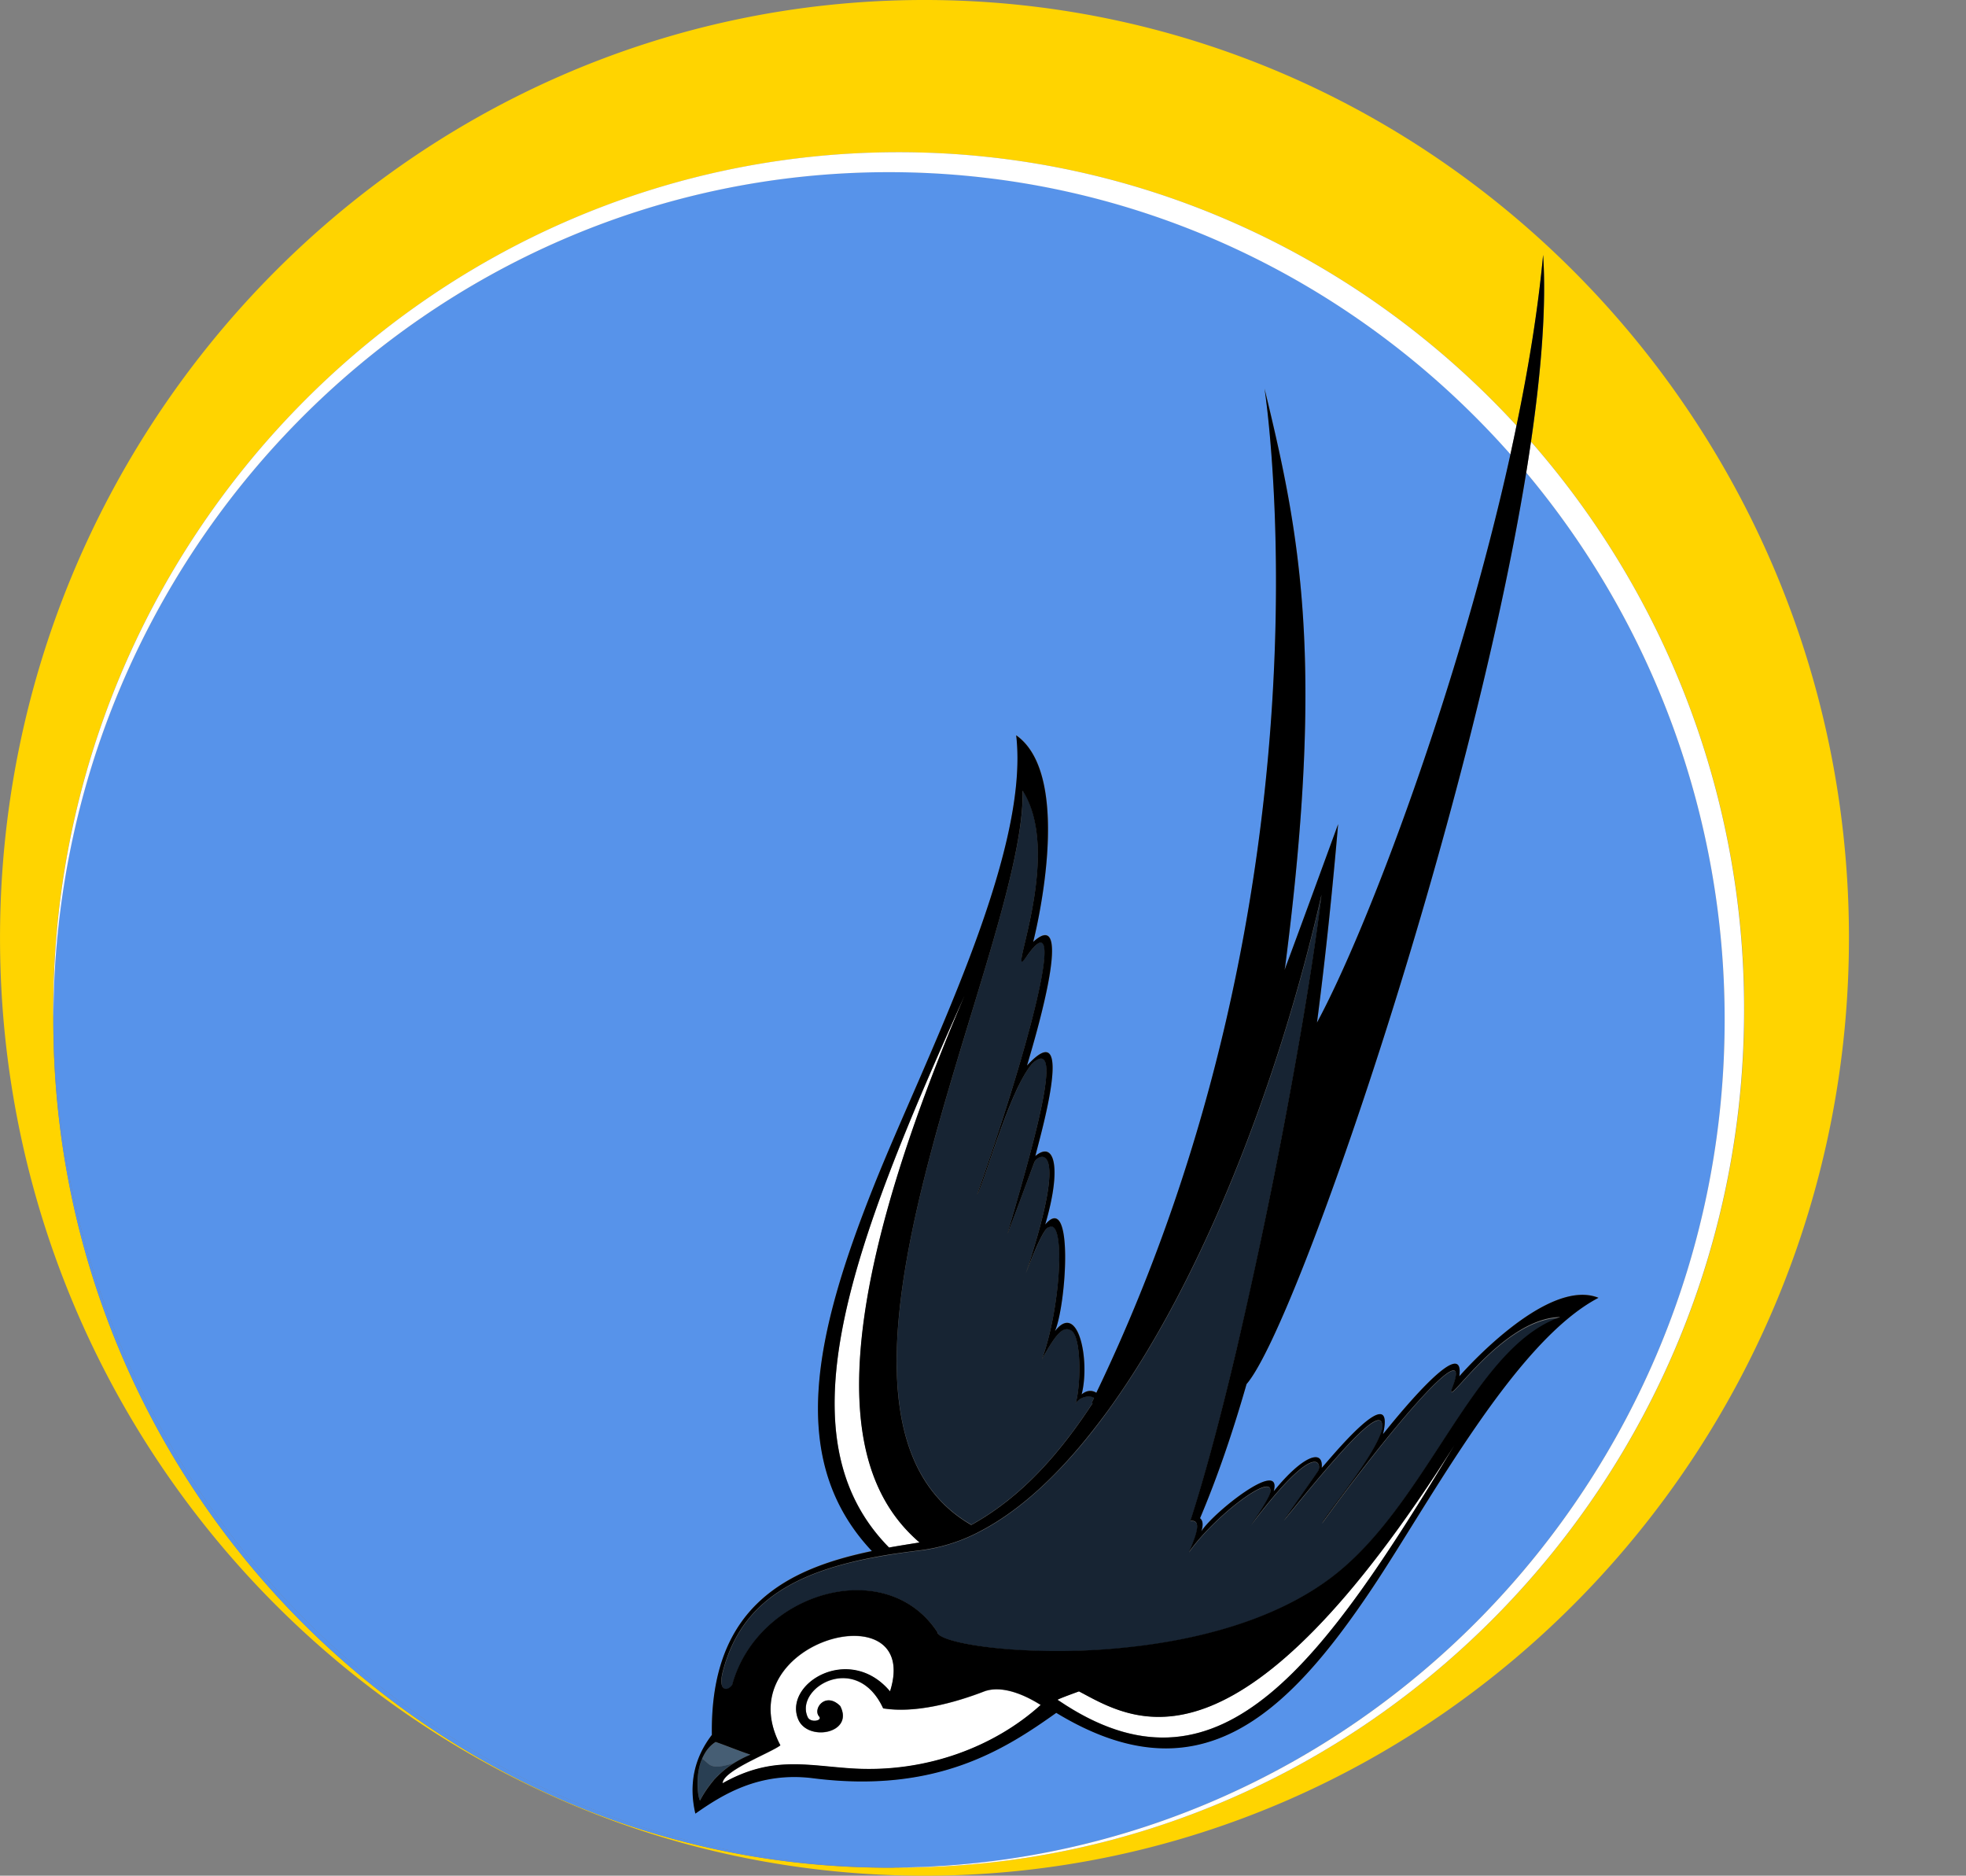 <svg width="65" height="62" fill="none" xmlns="http://www.w3.org/2000/svg"><rect width="100%" height="100%" fill="#808080" stroke="none"/><g clip-path="url(#a)"><path d="M30.461 0C13.627.057-.056 14.032.001 31.106.055 48.18 13.835 62.057 30.67 62c16.834-.057 30.517-14.032 30.46-31.106C61.072 13.821 47.297-.056 30.462 0Zm-.654 61.731h-.16c-.053 0-.109.005-.161.005-15.217.052-27.671-12.493-27.723-27.926v-.167c0-.053-.004-.11-.004-.163C1.706 17.864 14.22 5.086 29.619 5.033 37.7 5.005 45.011 8.49 50.142 14.07c.405-1.955.71-3.869.879-5.644.108 1.657-.052 3.779-.401 6.173a28.455 28.455 0 0 1 7.05 18.687C57.719 48.9 45.204 61.679 29.807 61.73Z" fill="#FFD400"/><path d="M1.763 33.64v.168c.052 15.432 12.506 27.978 27.723 27.925.052 0 .108-.004.16-.004-15.268-.036-27.743-12.603-27.883-28.088Z" fill="#5793EA"/><path d="M57.02 33.618a28.14 28.14 0 0 0-6.56-17.999c-1.867 11.488-7.6 28.231-9.247 30.129-.453 1.58-.96 3.074-1.537 4.434.088.07.116.208.044.432.385-.619 2.69-2.44 2.393-1.323.947-1.165 1.646-1.43 1.586-.774.233-.244 2.469-3.01 2.027-1.116.217-.265 2.73-3.445 2.522-1.91 0 0 2.854-3.294 4.605-2.602-2.759 1.438-5.537 6.687-7.472 9.586-2.895 4.332-5.798 6.959-10.455 4.133-1.73 1.23-3.995 2.675-8.042 2.162-1.803-.228-3.027.566-3.89 1.169-.221-.953-.049-1.828.546-2.602-.065-4.296 2.561-5.506 5.291-6.076-2.818-2.997-1.91-7.121.053-12.04 1.658-4.166 5.179-10.921 4.717-14.924 1.98 1.388.562 6.828.562 6.828 1.462-1.327-.08 3.665-.205 4.089 1.67-1.828.37 2.561.277 2.989.647-.534.872.407.326 2.264.955-1.12.694 2.67.32 3.526.776-1.002 1.17.981.884 2.089.169-.139.337-.143.486-.053 8.11-16.866 5.56-33.19 5.56-33.19 1.161 4.776 1.996 8.892.683 19.093-.008.04-.012.077-.02.118a837.466 837.466 0 0 0 1.77-4.817c-.176 2.06-.4 4.283-.698 6.56 1.694-3.14 4.714-11.17 6.396-18.784-5.087-5.742-12.467-9.354-20.645-9.325C14.133 5.74 1.8 18.282 1.763 33.642c.14 15.486 12.614 28.052 27.883 28.088 15.145-.142 27.426-12.737 27.374-28.112Z" fill="#5793EA"/><path d="M23.656 58.778c.037-.037.07-.073.106-.106-.037.033-.073.07-.106.106Zm-.055.062Zm.653-.554c-.016.009-.024.017-.04.029.18-.118.378-.22.598-.314-.305-.093-.819-.305-1.152-.419a1.17 1.17 0 0 0-.445.554c.268.155.208.403 1.04.15Zm-.349.257Z" fill="#465E74"/><path d="M23.21 58.133c-.224.484-.16 1.225-.072 1.38-.06-.118-.16-.818.072-1.38Zm1.004.183Z" fill="#293F53"/><path d="M23.471 58.992a3.592 3.592 0 0 0-.333.521 5.51 5.51 0 0 1 .333-.52Zm.391-.414-.101.09.101-.09Z" fill="#293F53"/><path d="M23.471 58.992c.04-.053.08-.102.125-.155l.056-.06a2.137 2.137 0 0 1 .204-.197 2.845 2.845 0 0 1 .353-.269.25.25 0 0 0 .041-.028c-.827.257-.77.005-1.04-.15-.232.562-.132 1.258-.072 1.38.1-.187.209-.358.333-.521Z" fill="#293F53"/><g fill="#fff"><path d="M49.938 15.016c.068-.318.136-.631.2-.949-5.13-5.578-12.442-9.064-20.524-9.036-15.393.053-27.908 12.831-27.851 28.447 0 .053.004.11.004.163.032-15.36 12.366-27.901 27.53-27.95 8.179-.028 15.558 3.583 20.641 9.325Zm.679-.418c-.049.334-.1.676-.157 1.022a28.133 28.133 0 0 1 6.56 17.998c.053 15.38-12.23 27.974-27.374 28.113h.161c15.397-.053 27.908-12.831 27.856-28.447a28.43 28.43 0 0 0-7.046-18.686ZM29.398 51.152c.337-.061.674-.114 1.007-.167-2.1-1.808-3.718-5.868 1.478-18.051-3.754 8.327-6.103 14.557-2.485 18.218Z"/><path d="M32.577 55.9c-1.06.412-2.336.737-3.372.575H29.2v-.005c-.88-1.893-2.943-.675-2.494.294.097.203.502.118.378-.02-.225-.253.209-.831.698-.347.47.908-1.084 1.193-1.393.432-.485-1.19 1.707-2.5 3.04-.916 1.072-3.384-5.449-1.674-3.626 1.783-.329.253-1.899.83-1.91 1.254 1.613-.904 2.737-.594 4.235-.492 2.521.17 4.794-.746 6.283-2.093-.478-.306-1.228-.66-1.835-.465Zm3.224.07c-.04-.024-.084-.044-.124-.065 0 0-.663.24-.71.277.096.065.196.13.292.192 5.16 3.273 8.504-1.458 12.832-8.605-6.986 11.032-10.41 9.22-12.29 8.202Z"/></g><g fill="#172433"><path d="M32.116 50.398c1.493-.827 2.77-2.126 4.01-4.023-.008-.008-.015-.012-.024-.025.025-.052.049-.101.073-.154-.16-.098-.502-.025-.615.208.177-.567.201-2.15-.12-2.423-.265-.167-.486.02-.996.96.635-1.702.8-4.727.233-4.38-.2-.009-.783 1.603-.759 1.526 1.498-4.52.394-3.946.285-3.68-.06.142-.955 2.58-.89 2.36.91-3.106 1.878-6.551.834-5.639-.79.9-1.602 4.011-1.847 4.37 1.863-5.266 3.004-9.859 1.638-7.88-.726 1.055 1.257-3.327-.124-5.493.116 5.237-8.158 20.568-1.698 24.273Z"/><path d="M48.027 45.853c.67-1.755-1.767.99-4.316 4.504.12-.318 1.754-2.203 1.987-3.11.125-1.084-1.65 1.05-3.236 3-.112.139 1.052-1.51 1.12-1.612.12-.188.008-1.165-2.224 1.787-.036.05.739-1.034.646-1.164-.024-.522-1.883.9-2.694 2.06.205-.464.297-.753.27-.904-.017-.106-.093-.147-.221-.134l.048-.15c.478-1.495.987-3.421 1.481-5.519.71-3.013 1.39-6.376 1.92-9.324.405-2.26.718-4.276.887-5.701-1.426 6.25-3.971 12.786-7.047 17.029-.413.57-.839 1.103-1.272 1.584-.936 1.042-1.907 1.86-2.903 2.39a5.899 5.899 0 0 1-1.787.627c-.076.012-.152.025-.224.033a23.938 23.938 0 0 0-1.438.212c-2.658.48-4.52 1.445-5.123 3.799-.169.655.149.672.31.444.834-3.07 5.094-4.32 6.785-1.747.008.228 1.1.492 2.706.59 1.027.061 2.268.05 3.569-.085 2.328-.245 4.854-.896 6.705-2.277 3.22-2.398 4.69-7.614 7.616-8.624-1.987.02-3.922 3.23-3.565 2.292Z"/></g><path d="M48.248 45.493c.213-1.535-2.305 1.645-2.522 1.91.442-1.894-1.798.871-2.027 1.116.06-.656-.639-.395-1.586.773.297-1.116-2.008.705-2.393 1.324.072-.224.044-.363-.044-.432.574-1.356 1.084-2.85 1.538-4.434 1.646-1.898 7.375-18.642 9.246-30.129.056-.346.108-.688.157-1.022.349-2.394.51-4.52.401-6.173-.165 1.78-.474 3.689-.88 5.643-.063.314-.132.632-.2.95-1.682 7.614-4.702 15.644-6.396 18.783.297-2.276.522-4.503.699-6.56-.627 1.715-1.213 3.32-1.77 4.818.007-.041.015-.082.02-.119 1.316-10.2.477-14.317-.683-19.093 0 0 2.545 16.325-5.561 33.19-.148-.093-.317-.085-.486.054.285-1.108-.108-3.095-.883-2.09.373-.858.634-4.645-.321-3.526.546-1.856.32-2.797-.326-2.264.093-.423 1.394-4.817-.276-2.989.12-.423 1.662-5.411.204-4.088 0 0 1.413-5.44-.562-6.829.466 4.003-3.06 10.759-4.717 14.924-1.96 4.923-2.871 9.048-.053 12.041-2.73.57-5.356 1.78-5.291 6.076-.595.773-.767 1.649-.546 2.602.863-.603 2.091-1.397 3.89-1.17 4.051.514 6.316-.932 8.042-2.161 4.657 2.826 7.56.2 10.455-4.133 1.935-2.9 4.718-8.148 7.472-9.586-1.743-.704-4.601 2.594-4.601 2.594ZM33.81 26.135c1.381 2.166-.602 6.548.124 5.493 1.361-1.983.225 2.614-1.638 7.88.245-.36 1.056-3.47 1.847-4.37 1.044-.908.076 2.533-.835 5.64-.064.22.835-2.22.891-2.362.109-.265 1.217-.843-.285 3.681-.024.073.558-1.54.76-1.527.565-.346.4 2.68-.234 4.382.51-.945.735-1.128.996-.962.325.273.297 1.857.12 2.423.113-.232.454-.31.615-.207l-.072.154c.008.013.016.017.024.025-1.241 1.901-2.518 3.196-4.011 4.023-6.456-3.714 1.818-19.045 1.698-24.273Zm-1.931 6.8C26.683 45.118 28.3 49.175 30.4 50.986c-.329.053-.666.106-1.008.167-3.613-3.66-1.264-9.89 2.486-18.218ZM23.76 58.674c-.036.037-.072.07-.104.106-.02.02-.04.04-.056.061a3.98 3.98 0 0 0-.458.676c-.088-.159-.152-.9.072-1.385.093-.22.23-.415.446-.553.333.114.847.325 1.152.42a3.79 3.79 0 0 0-.598.313 3.35 3.35 0 0 0-.353.268c-.036.033-.068.062-.1.094Zm4.365-.224c-1.502-.102-2.626-.411-4.236.493.012-.42 1.582-1.002 1.911-1.254-1.823-3.458 4.698-5.168 3.626-1.784-1.33-1.584-3.521-.273-3.04.916.31.762 1.863.477 1.393-.431-.485-.485-.919.093-.698.346.124.138-.285.224-.378.02-.445-.969 1.614-2.187 2.494-.293v.004h.004c1.036.167 2.312-.163 3.372-.574.607-.196 1.357.159 1.835.46-1.49 1.352-3.762 2.268-6.283 2.097Zm7.13-2.073c-.096-.06-.192-.126-.293-.19.052-.042.71-.278.71-.278.041.02.081.045.125.065 1.88 1.018 5.304 2.83 12.286-8.2-4.32 7.146-7.669 11.877-12.828 8.603Zm8.717-4.202c-1.851 1.38-4.373 2.032-6.705 2.276a21.945 21.945 0 0 1-3.57.086c-1.605-.094-2.702-.362-2.706-.59-1.694-2.57-5.95-1.32-6.785 1.746-.16.228-.478.208-.309-.444.606-2.353 2.47-3.314 5.123-3.799.193-.036.39-.069.59-.097.277-.041.558-.078.848-.114a5.755 5.755 0 0 0 2.012-.66c.995-.53 1.97-1.348 2.902-2.39.433-.48.855-1.014 1.273-1.584 3.075-4.243 5.62-10.775 7.046-17.03-.169 1.426-.482 3.442-.888 5.701a184.411 184.411 0 0 1-1.919 9.325c-.494 2.097-1.004 4.023-1.481 5.518l-.048.15c.132-.012.204.029.22.135.024.15-.064.436-.269.904.811-1.157 2.67-2.582 2.694-2.06.093.126-.682 1.209-.646 1.164 2.232-2.952 2.349-1.975 2.224-1.788-.064.102-1.232 1.751-1.12 1.613 1.586-1.95 3.36-4.084 3.236-3.001-.233.908-1.863 2.797-1.987 3.11 2.55-3.513 4.986-6.258 4.316-4.503-.358.937 1.578-2.272 3.561-2.309-2.923 1.027-4.388 6.239-7.612 8.641Z" fill="#000"/></g><defs><clipPath id="a"><path fill="#fff" d="M0 0h65v62H0z"/></clipPath></defs></svg>